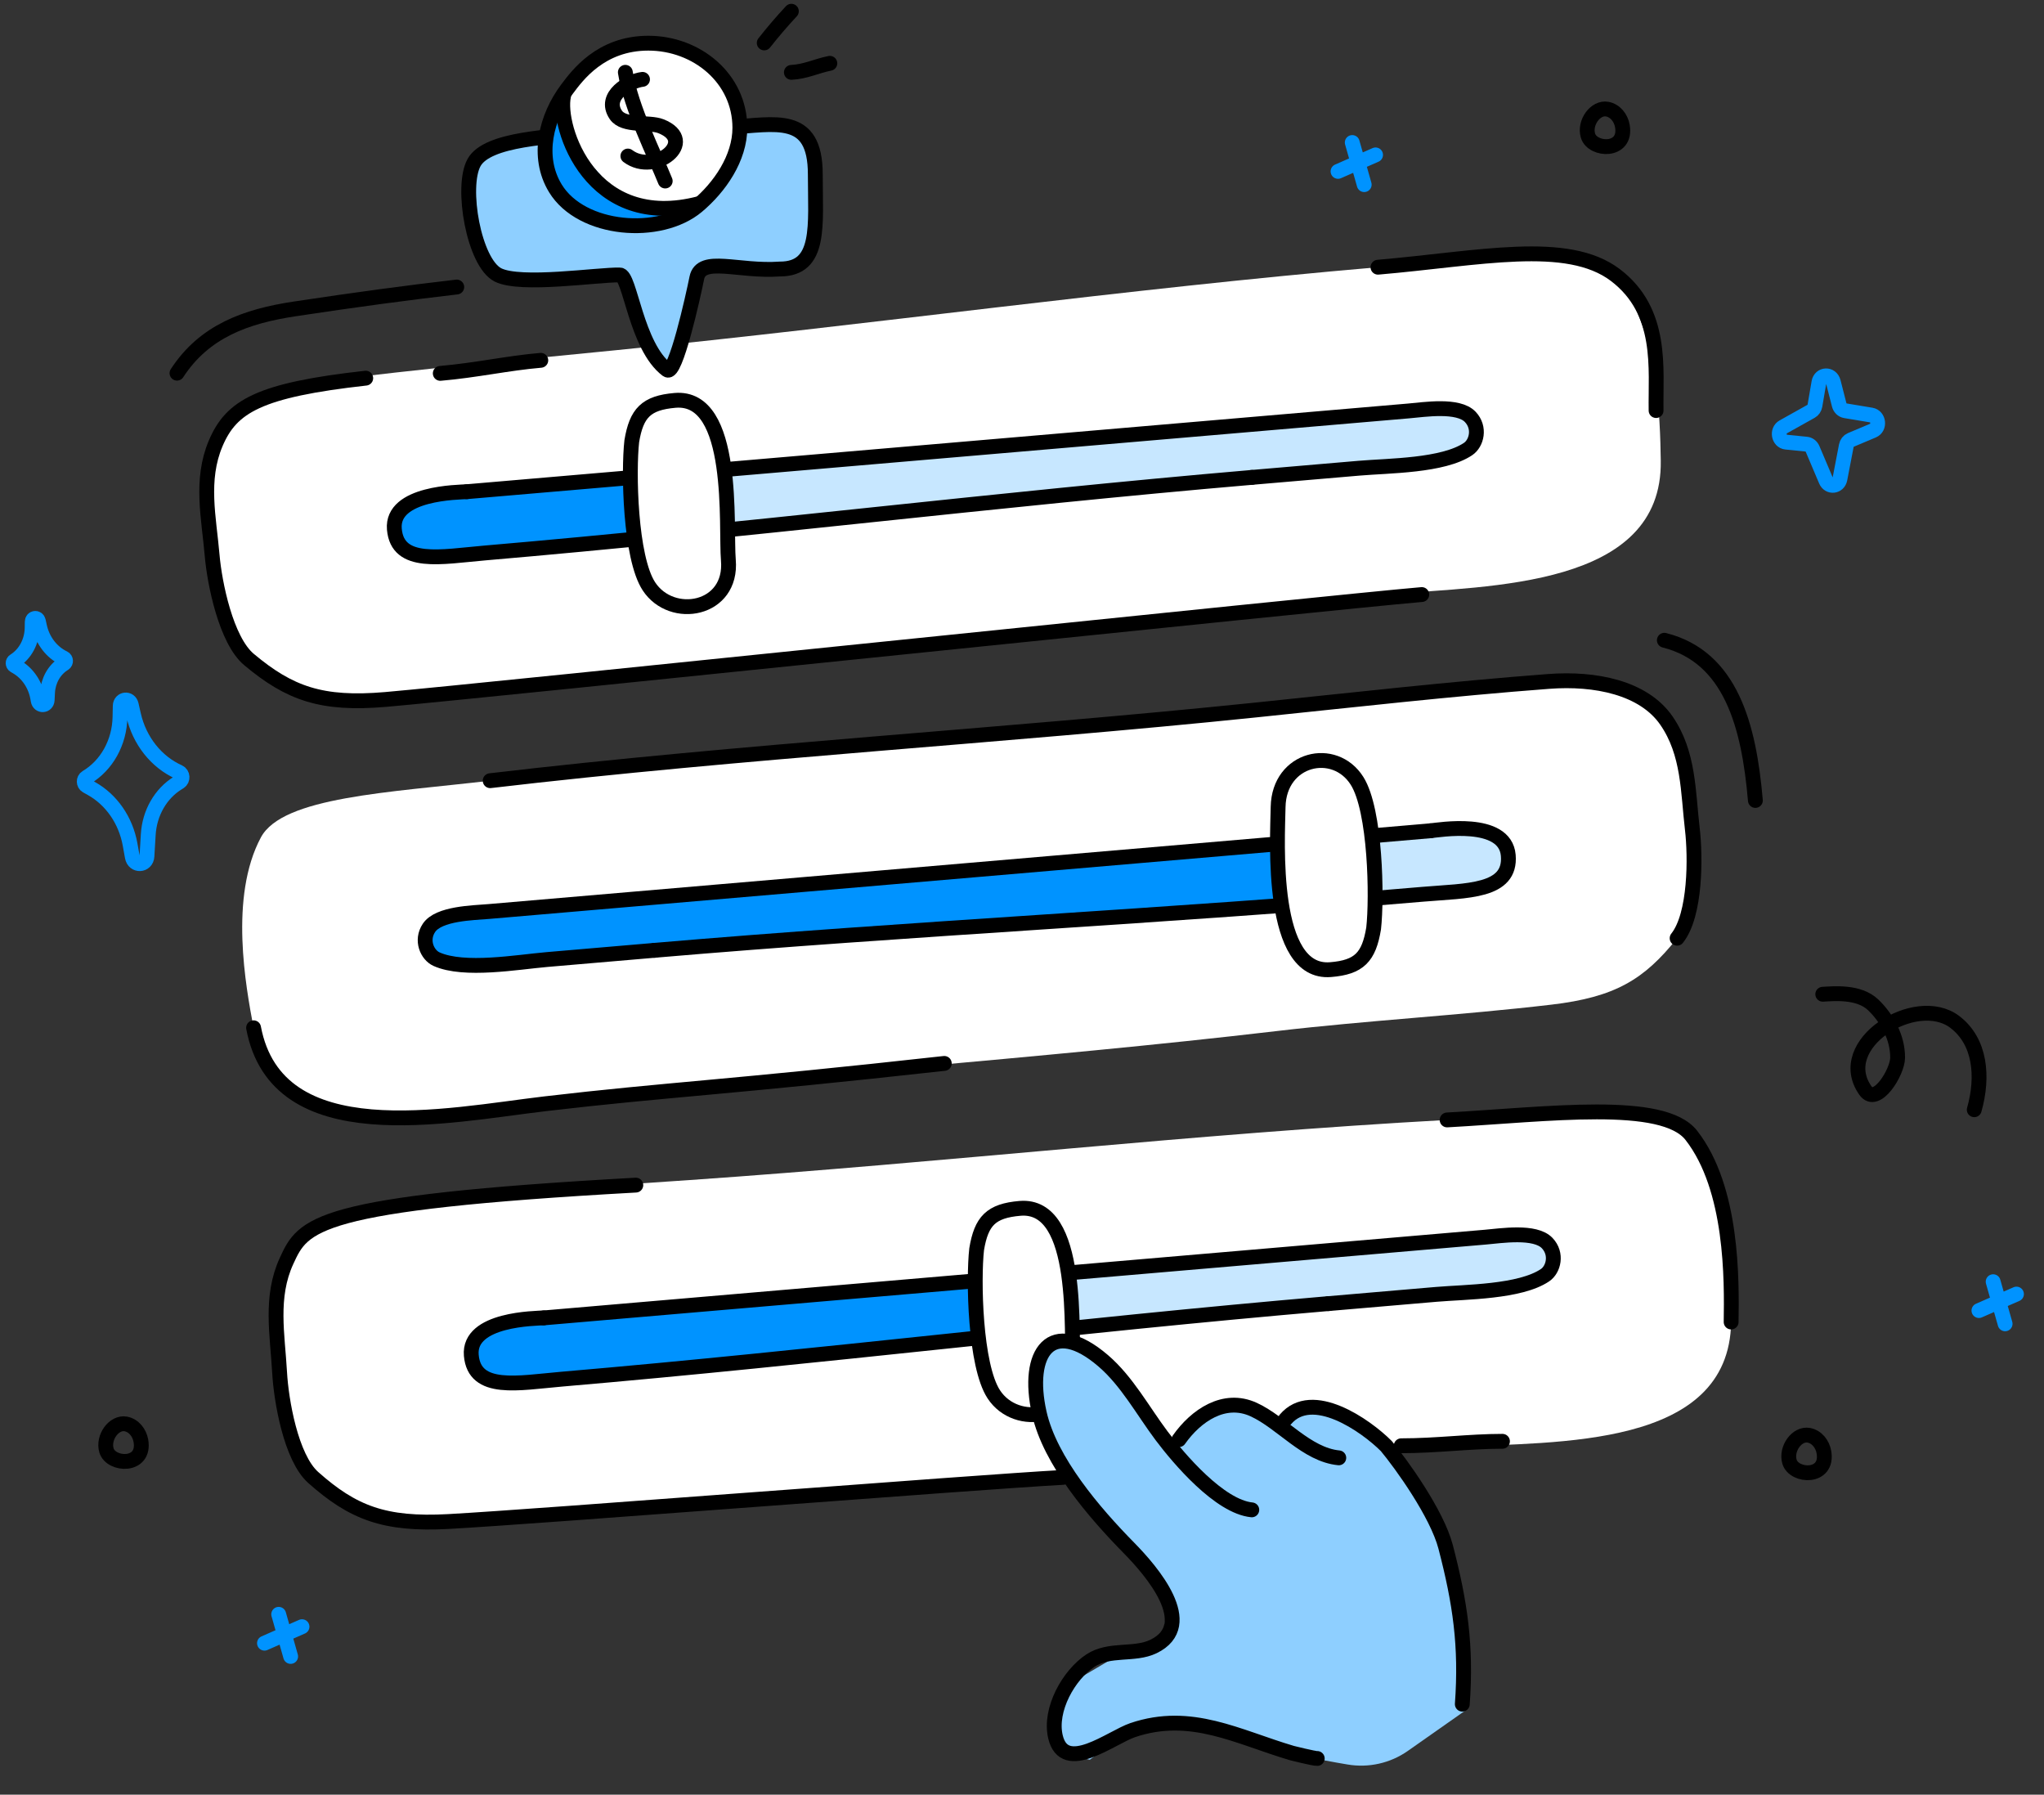 <svg width="221" height="194" viewBox="0 0 221 194" fill="none" xmlns="http://www.w3.org/2000/svg">
<rect x="0" y="0" width="221" height="194" fill="#333333" stroke="none"/>
<g clip-path="url(#clip0_0_5445)">
<path d="M66.608 37.856C94.152 35.1 121.467 31.246 148.988 28.887C159.959 27.946 171.461 25.884 174.645 29.725C179.305 35.348 179.492 45.271 179.564 49.799C179.78 63.522 161.087 63.307 150.329 64.229C124.295 66.461 97.3 70.21 71.349 72.434C61.509 73.278 51.613 74.762 41.684 75.614C34.762 76.207 31.304 74.965 26.923 71.296C24.43 69.209 23.192 63.013 22.938 60.047C22.588 55.968 21.636 51.898 23.32 47.928C25.019 43.924 29.93 41.848 34.915 41.21C45.404 39.866 55.983 38.92 66.608 37.856Z" fill="white"/>
<path d="M148.988 28.885C159.959 27.944 169.432 25.781 174.645 29.724C179.857 33.666 178.986 39.852 179.058 44.381M39.544 40.878C27.999 42.163 25.019 43.923 23.32 47.927C21.636 51.897 22.588 55.967 22.938 60.045C23.192 63.011 24.43 69.207 26.923 71.294C31.305 74.963 34.762 76.206 41.684 75.612C51.613 74.761 143.885 65.114 153.725 64.27" stroke="black" stroke-width="1.604" stroke-linecap="round"/>
<path d="M135.725 76.757C108.176 79.6 80.446 81.169 52.999 84.394C42.058 85.679 30.557 86.134 28.208 90.523C24.769 96.947 26.578 106.669 27.417 111.104C29.959 124.541 48.237 120.576 58.966 119.315C84.929 116.264 112.138 114.5 138.02 111.459C147.833 110.306 157.83 109.766 167.732 108.603C174.635 107.792 177.774 105.885 181.332 101.423C183.356 98.885 183.326 92.589 182.979 89.643C182.503 85.592 182.619 81.428 180.172 77.892C177.703 74.325 172.473 73.285 167.46 73.663C156.909 74.459 146.351 75.66 135.725 76.757Z" fill="white"/>
<path d="M52.999 84.392C80.446 81.167 108.176 79.598 135.725 76.755C146.351 75.658 156.91 74.457 167.46 73.661C172.473 73.283 177.703 74.323 180.172 77.89C182.619 81.426 182.503 85.59 182.98 89.641C183.326 92.587 183.356 98.884 181.332 101.421M102.097 114.954C79.005 117.524 71.95 117.788 58.966 119.313C48.237 120.574 29.959 124.539 27.417 111.102" stroke="black" stroke-width="1.604" stroke-linecap="round"/>
<path d="M74.583 127.562C102.212 125.649 128.871 122.581 156.464 121.063C167.464 120.457 179.804 118.802 182.87 122.731C187.358 128.482 187.24 138.387 187.173 142.908C186.968 156.605 168.281 155.822 157.495 156.416C131.393 157.852 104.283 160.772 78.263 162.204C68.397 162.747 58.455 163.927 48.5 164.475C41.56 164.857 38.141 163.513 33.871 159.719C31.443 157.561 30.395 151.342 30.232 148.375C30.007 144.295 29.18 140.206 30.986 136.296C32.808 132.353 37.783 130.431 42.787 129.945C53.318 128.924 63.926 128.3 74.583 127.562Z" fill="white"/>
<path d="M156.464 121.063C167.464 120.457 179.804 118.802 182.87 122.731C187.358 128.482 187.24 138.387 187.173 142.908M68.745 128.11C33.866 130.04 32.808 132.353 30.986 136.296C29.18 140.206 30.007 144.295 30.232 148.375C30.395 151.342 31.443 157.561 33.871 159.719C38.141 163.513 41.56 164.857 48.5 164.475C58.455 163.927 105.068 160.247 114.934 159.704" stroke="black" stroke-width="1.604" stroke-linecap="round"/>
<path d="M48.156 53.666L68.386 51.931L87.281 50.065L152.174 44.502L157.733 44.518L159.456 46.096L158.857 48.366L154.737 49.705L130.829 51.755L86.208 56.073L45.791 60.031L43.605 59.232L42.67 57.587L42.807 56.096L43.753 54.782L45.792 53.868L48.156 53.666Z" fill="#0093FF"/>
<path d="M78.995 57.224L78.673 51.13L154.362 44.061L158.531 44.702L159.493 45.984C159.28 46.733 158.788 48.23 158.532 48.23C158.275 48.23 156.714 49.085 155.966 49.513L78.995 57.224Z" fill="#C7E7FF"/>
<path d="M50.468 53.15C49.653 53.22 42.296 53.209 42.638 57.199C42.981 61.188 47.709 60.181 52.409 59.778C80.261 57.39 107.502 53.993 135.36 51.605" stroke="black" stroke-width="1.604" stroke-linecap="round"/>
<path d="M50.468 53.152C66.596 51.77 77.47 50.837 91.376 49.645C99.95 48.91 109.094 48.126 117.738 47.385C129.541 46.373 141.22 45.372 152.273 44.425C153.997 44.277 157.66 43.691 158.967 45.066C160.081 46.238 159.651 47.92 158.733 48.538C156.016 50.368 150.172 50.336 146.961 50.611C142.424 51 140.078 51.201 135.303 51.61" stroke="black" stroke-width="1.604" stroke-linecap="round"/>
<path d="M70.156 63.374C68.121 60.254 67.94 50.965 68.308 47.692C68.816 44.645 69.856 43.548 72.987 43.28C79.619 42.711 78.446 56.97 78.752 60.548C79.219 65.993 72.623 67.155 70.156 63.374Z" fill="white" stroke="black" stroke-width="1.604" stroke-linecap="round"/>
<path d="M157.34 89.814L136.973 91.56L117.907 92.948L52.574 98.549L47.061 99.515L45.621 101.364L46.603 103.498L50.919 104.114L74.989 102.051L119.998 98.685L160.775 95.682L162.807 94.522L163.453 92.741L163.063 91.295L161.9 90.162L159.721 89.61L157.34 89.814Z" fill="#C7E7FF"/>
<path d="M137.37 91.214L138.334 97.949L51.097 104.379L46.629 103.442L45.706 102.13C45.943 101.389 46.48 99.908 46.737 99.916C46.993 99.924 48.58 99.117 49.341 98.713L137.37 91.214Z" fill="#0093FF"/>
<path d="M154.671 89.804C155.486 89.734 162.734 88.471 163.076 92.46C163.417 96.45 158.586 96.263 153.887 96.665C126.034 99.053 98.613 100.342 70.755 102.73" stroke="black" stroke-width="1.604" stroke-linecap="round"/>
<path d="M154.672 89.805C138.544 91.187 127.67 92.119 113.764 93.311C105.191 94.046 96.046 94.83 87.402 95.571C75.599 96.583 63.92 97.585 52.867 98.532C51.143 98.68 47.434 98.727 46.38 100.303C45.481 101.648 46.192 103.232 47.201 103.685C50.19 105.026 55.943 103.999 59.155 103.724C63.692 103.335 66.038 103.134 70.812 102.725" stroke="black" stroke-width="1.604" stroke-linecap="round"/>
<path d="M146.727 84.412C148.736 87.598 148.893 97.041 148.518 100.365C148.005 103.459 146.964 104.567 143.857 104.817C137.278 105.347 138.12 90.873 138.192 87.223C138.296 81.933 144.292 80.551 146.727 84.412Z" fill="white" stroke="black" stroke-width="1.604" stroke-linecap="round"/>
<path d="M56.177 142.747L76.544 141.001L95.565 139.093L160.899 133.492L166.501 133.566L168.253 135.357L167.672 137.903L163.534 139.367L139.464 141.431L94.545 145.836L53.857 149.879L51.647 148.959L50.688 147.1L50.811 145.426L51.751 143.959L53.796 142.951L56.177 142.747Z" fill="#C7E7FF"/>
<path d="M105.625 138.105L105.947 144.199L56.88 148.95L53.991 149.282L52.066 148.32L51.104 146.716C51.341 145.975 51.489 144.143 51.745 144.151C52.001 144.158 54.191 143.272 54.952 142.867L105.625 138.105Z" fill="#0093FF"/>
<path d="M58.786 142.459C57.971 142.528 50.614 142.518 50.957 146.507C51.299 150.496 56.028 149.489 60.727 149.087C88.58 146.699 115.82 143.301 143.678 140.913" stroke="black" stroke-width="1.604" stroke-linecap="round"/>
<path d="M58.785 142.463C74.912 141.08 85.786 140.148 99.692 138.956C108.266 138.221 117.41 137.437 126.055 136.695C137.857 135.684 149.536 134.682 160.589 133.735C162.314 133.587 165.976 133.002 167.283 134.376C168.398 135.548 167.967 137.23 167.05 137.848C164.332 139.678 158.489 139.646 155.277 139.921C150.74 140.31 148.394 140.511 143.62 140.921" stroke="black" stroke-width="1.604" stroke-linecap="round"/>
<path d="M107.445 150.718C105.41 147.598 105.229 138.309 105.597 135.036C106.105 131.988 107.145 130.892 110.276 130.623C116.908 130.055 115.735 144.314 116.041 147.891C116.508 153.337 109.912 154.498 107.445 150.718Z" fill="white" stroke="black" stroke-width="1.604" stroke-linecap="round"/>
<path d="M156.841 169.672C157.811 171.815 158.389 180.664 158.557 184.821L152.22 189.27C150.321 190.603 147.972 191.131 145.686 190.738L144.549 190.542L139.923 189.689L135.8 188.355L131.563 187.002L126.424 186.247L121.119 187.781L117.825 190.229L115.547 189.68L113.77 188.315L114.46 185.257L116.12 181.75L120.038 179.443L124.813 178.234L125.895 176.24L126.118 173.148L123.794 169.942L115 158.355L112.146 152.45L111.474 148.775L113.097 145.784L115.541 144.406L120.372 148.901C122.493 151.99 126.857 157.763 127.349 156.14C127.841 154.518 131.509 152.642 133.281 151.907C135.146 152.042 136.508 152.658 138.765 153.858C142.29 150.486 147.196 153.95 149.882 155.699C152.569 157.447 155.628 166.994 156.841 169.672Z" fill="#8ECFFF"/>
<path d="M138.984 153.432C141.87 150.027 147.643 154.071 149.888 156.317C151.493 158.24 155.364 163.608 156.305 167.219C157.878 173.256 158.563 177.918 158.107 184.217" stroke="black" stroke-width="1.604" stroke-linecap="round" stroke-linejoin="round"/>
<path d="M144.752 157.591C141.263 157.248 138.608 153.785 135.563 152.381C132.352 150.9 129.291 153.042 127.47 155.625" stroke="black" stroke-width="1.604" stroke-linecap="round" stroke-linejoin="round"/>
<path d="M135.346 163.214C131.864 162.871 127.471 157.705 125.602 155.218C123.571 152.516 121.853 149.303 119.275 147.095C113.668 142.291 110.906 146.216 112.364 152.737C113.53 157.951 118.313 163.517 122.082 167.349C124.441 169.749 129.585 175.636 124.709 177.987C122.636 178.986 119.973 178.15 117.904 179.506C115.556 181.046 113.429 184.812 114.118 187.745C115.091 191.892 120.131 187.814 122.478 187.022C128.785 184.892 133.831 187.778 139.694 189.508C139.694 189.508 142.115 190.115 142.422 190.089" stroke="black" stroke-width="1.604" stroke-linecap="round" stroke-linejoin="round"/>
<path d="M196.665 41.331L196.233 43.855C196.188 44.117 196.036 44.339 195.82 44.46L192.803 46.147C192.094 46.543 192.315 47.713 193.114 47.793L195.314 48.015C195.602 48.044 195.855 48.24 195.977 48.528L197.427 51.95C197.751 52.715 198.775 52.603 198.933 51.785L199.626 48.181C199.68 47.896 199.862 47.662 200.11 47.558L202.513 46.545C203.274 46.224 203.136 45.003 202.324 44.868L199.516 44.401C199.2 44.349 198.941 44.098 198.855 43.762L198.22 41.281C197.991 40.388 196.821 40.426 196.665 41.331Z" stroke="#0093FF" stroke-width="1.604" stroke-linecap="round" stroke-linejoin="round"/>
<path d="M146.207 15.405L147.5 19.959M144.67 18.527L148.728 16.744" stroke="#0093FF" stroke-width="1.604" stroke-linecap="round" stroke-linejoin="round"/>
<path d="M11.513 156.789C12.001 158.44 15.743 158.622 15.231 155.738C15.077 154.874 14.463 154.085 13.595 153.927C12.324 153.695 11.098 155.382 11.513 156.789Z" stroke="black" stroke-width="1.604" stroke-linecap="round" stroke-linejoin="round"/>
<path d="M14.189 76.18L14.437 77.272C15.071 80.065 16.897 82.371 19.34 83.463C19.761 83.651 19.804 84.284 19.413 84.526L19.228 84.639C17.367 85.785 16.167 87.879 16.028 90.22L15.889 92.558C15.829 93.577 14.489 93.649 14.308 92.644L14.064 91.285C13.598 88.686 12.055 86.453 9.89 85.242L9.37 84.951C9.03 84.761 9.018 84.236 9.349 84.039C11.536 82.74 12.914 80.266 12.973 77.532L13 76.303C13.017 75.535 14.019 75.431 14.189 76.18Z" stroke="#0093FF" stroke-width="1.604" stroke-linecap="round" stroke-linejoin="round"/>
<path d="M4.144 67.13L4.275 67.726C4.609 69.249 5.585 70.519 6.903 71.144C7.129 71.251 7.152 71.591 6.943 71.726L6.848 71.787C5.846 72.435 5.207 73.585 5.141 74.862L5.099 75.68C5.066 76.309 4.238 76.355 4.13 75.734L4.081 75.454C3.832 74.031 3.006 72.799 1.836 72.105L1.557 71.94C1.377 71.833 1.371 71.553 1.547 71.444C2.72 70.713 3.451 69.361 3.475 67.876L3.486 67.198C3.493 66.77 4.052 66.713 4.144 67.13Z" stroke="#0093FF" stroke-width="1.604" stroke-linecap="round" stroke-linejoin="round"/>
<path d="M171.693 14.66C172.181 16.311 175.923 16.493 175.41 13.609C175.257 12.746 174.643 11.956 173.774 11.798C172.504 11.566 171.277 13.253 171.693 14.66Z" stroke="black" stroke-width="1.604" stroke-linecap="round" stroke-linejoin="round"/>
<path d="M193.484 158.014C193.972 159.664 197.714 159.846 197.201 156.963C197.048 156.099 196.434 155.31 195.565 155.151C194.295 154.92 193.068 156.607 193.484 158.014Z" stroke="black" stroke-width="1.604" stroke-linecap="round" stroke-linejoin="round"/>
<path d="M30.133 174.505L31.425 179.059M28.596 177.627L32.654 175.843" stroke="#0093FF" stroke-width="1.604" stroke-linecap="round" stroke-linejoin="round"/>
<path d="M215.502 138.55L216.795 143.103M213.965 141.671L218.023 139.888" stroke="#0093FF" stroke-width="1.604" stroke-linecap="round" stroke-linejoin="round"/>
<path d="M19.137 40.34C22.094 35.801 26.581 34.19 31.865 33.392C38.596 32.376 44.193 31.627 49.387 31.027" stroke="black" stroke-width="1.604" stroke-linecap="round"/>
<path d="M47.603 40.362C51.459 40.032 54.863 39.259 58.472 38.95" stroke="black" stroke-width="1.604" stroke-linecap="round"/>
<path d="M151.5 156.286C155.37 156.285 158.827 155.805 162.449 155.804" stroke="black" stroke-width="1.604" stroke-linecap="round"/>
<path d="M179.951 69.211C187.142 71.026 189.1 78.441 189.794 86.529" stroke="black" stroke-width="1.604" stroke-linecap="round"/>
<path d="M213.459 119.962C214.465 116.399 214.144 112.572 211.337 110.457C207.132 107.289 198.145 112.866 201.691 117.89C202.892 119.591 205.16 115.9 205.173 114.351C205.193 112.125 203.991 110.019 202.526 108.622C200.964 107.133 198.255 107.416 197.08 107.476" stroke="black" stroke-width="1.604" stroke-linecap="round"/>
<path d="M72.133 39.986C68.749 37.448 68.134 29.676 67.002 29.723C64.606 29.676 56.318 30.956 53.852 29.723C51.234 28.414 49.803 20.184 51.255 17.571C52.706 14.959 59.625 14.801 64.115 14.328C69.567 13.755 73.714 14.038 78.821 13.755C83.796 13.478 88.151 12.176 88.151 18.844C88.151 24.377 88.811 29.081 84.321 29.081C79.831 29.402 75.82 27.651 75.341 30.043C74.932 32.08 73.029 40.658 72.133 39.986Z" fill="#8ECFFF" stroke="black" stroke-width="1.604" stroke-linecap="round"/>
<path d="M80.078 13.692C80.078 18.776 75.957 22.896 70.874 22.896C65.791 22.896 60.775 16.935 60.775 11.852C60.775 6.768 65.791 4.488 70.874 4.488C75.957 4.488 80.078 8.609 80.078 13.692Z" fill="white"/>
<path d="M62.356 16.073L60.87 11.545L59.014 16.073L60.128 20.223L63.099 23.242L69.783 24.374L73.125 22.864L66.441 20.601L62.356 16.073Z" fill="#0093FF"/>
<path d="M60.05 20.361C57.945 16.916 59.075 12.61 61.3 9.644C62.405 8.171 64.941 4.668 70.099 4.668C75.342 4.668 79.995 8.478 79.995 13.815C79.995 17.097 77.82 20.238 75.376 22.288C71.388 25.633 62.893 25.013 60.05 20.361Z" stroke="black" stroke-width="1.604" stroke-linecap="round"/>
<path d="M60.932 10.381C60.196 13.694 63.877 25.107 75.658 21.992" stroke="black" stroke-width="1.604" stroke-linecap="round"/>
<path d="M69.47 8.579C68.026 8.751 65.187 10.359 66.587 12.422C67.453 13.699 70.174 13.137 71.458 13.644C75.526 15.25 70.809 19.064 67.887 16.867" stroke="black" stroke-width="1.604" stroke-linecap="round"/>
<path d="M67.613 7.816C68.2 11.615 70.821 16.813 71.924 19.568" stroke="black" stroke-width="1.604" stroke-linecap="round"/>
<path d="M85.564 7.823C87.085 7.749 88.284 7.132 89.724 6.844" stroke="black" stroke-width="1.604" stroke-linecap="round"/>
<path d="M82.629 4.641C83.573 3.446 84.526 2.328 85.565 1.215" stroke="black" stroke-width="1.604" stroke-linecap="round"/>
</g>
<defs>
<clipPath id="clip0_0_5445">
<rect width="221" height="193.135" fill="white"/>
</clipPath>
</defs>
</svg>
